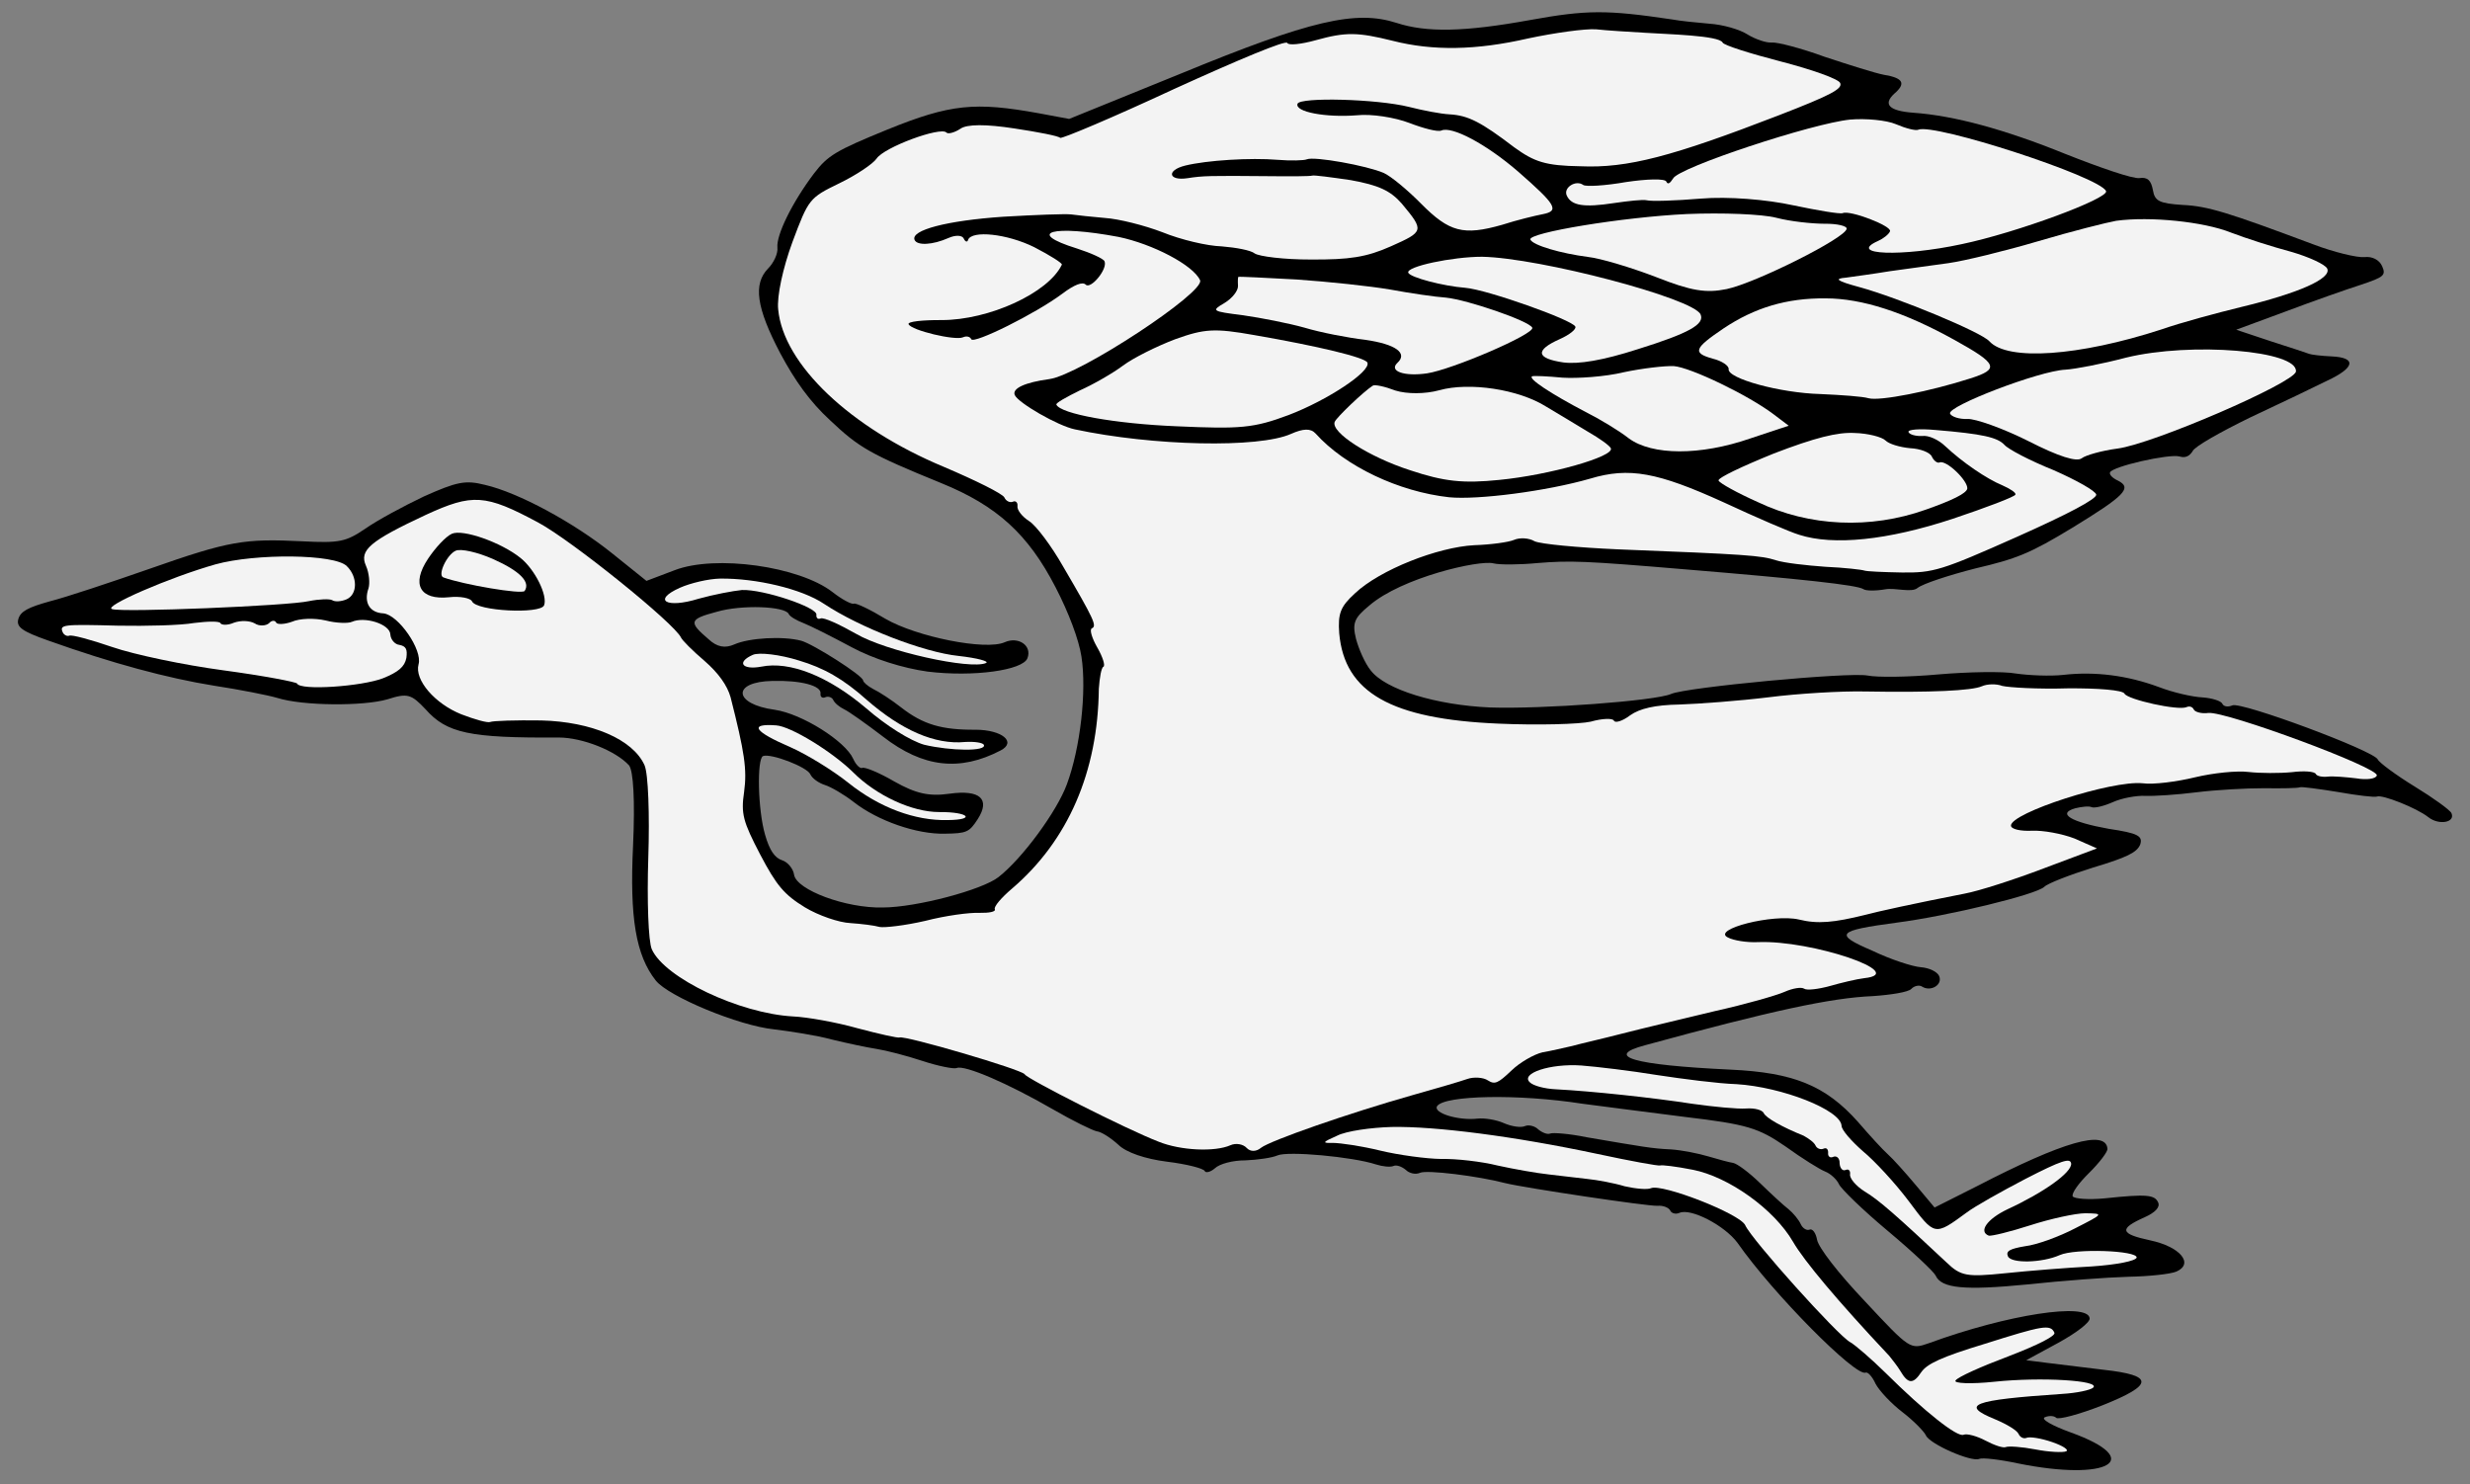 <?xml version="1.0" encoding="UTF-8" standalone="no"?>
<!DOCTYPE svg PUBLIC "-//W3C//DTD SVG 1.1//EN" "http://www.w3.org/Graphics/SVG/1.1/DTD/svg11.dtd">
<svg xmlns:dc="http://purl.org/dc/elements/1.1/" version="1.1" xmlns:xl="http://www.w3.org/1999/xlink" xmlns="http://www.w3.org/2000/svg" viewBox="54 87.927 310.5 186.573" width="310.5" height="186.573">
  <rect x="54" y="87.927" width="310.5" height="186.573" fill="#808080" stroke="none"/>
  <defs>
    <clipPath id="artboard_clip_path">
      <path d="M 54 87.927 L 364.5 87.927 L 364.5 274.5 L 54 274.5 Z"/>
    </clipPath>
  </defs>
  <g id="Heron_Volant_Wings_Addorsed" stroke="none" stroke-opacity="1" stroke-dasharray="none" fill="none" fill-opacity="1">
    <title>Heron Volant Wings Addorsed</title>
    <g id="Heron_Volant_Wings_Addorsed_Art" clip-path="url(#artboard_clip_path)">
      <title>Art</title>
      <g id="Group_52">
        <g id="Graphic_47">
          <path d="M 156.333 109.725 C 153.579 113.375 151.572 117.476 151.726 119.05 C 151.821 119.79 151.255 120.98 150.552 121.684 C 148.675 123.615 149.054 126.574 152.09 132.34 C 153.949 135.813 155.815 138.424 158.334 140.744 C 161.986 144.202 163.357 144.999 172.341 148.664 C 179.314 151.503 183.248 155.07 186.691 161.749 C 188.34 164.925 189.627 168.341 189.947 170.466 C 190.617 174.782 189.817 181.943 188.108 186.536 C 186.869 189.903 182.542 195.819 179.526 198.178 C 177.503 199.783 169.184 202.001 164.962 202.004 C 160.319 202.116 154.122 199.791 153.823 197.89 C 153.728 197.151 153.031 196.288 152.306 196.063 C 151.391 195.766 150.731 194.809 150.178 192.865 C 149.262 189.754 149.134 183.319 149.918 182.97 C 150.926 182.6 155.454 184.338 155.861 185.252 C 156.093 185.774 156.899 186.354 157.719 186.614 C 158.444 186.839 160.128 187.81 161.333 188.759 C 164.33 191.101 169.243 192.824 172.798 192.727 C 175.518 192.689 175.844 192.544 176.91 190.896 C 178.526 188.378 177.205 187.167 173.375 187.7 C 170.8 188.064 169.153 187.702 166.438 186.173 C 164.537 185.065 162.716 184.311 162.389 184.457 C 162.128 184.573 161.605 184.102 161.257 183.319 C 160.269 181.099 154.826 177.657 151.394 177.151 C 146.148 176.437 145.987 173.615 151.108 173.524 C 154.663 173.428 157.319 174.122 157.145 175.138 C 157.095 175.552 157.407 175.726 157.733 175.58 C 158.125 175.406 158.596 175.587 158.742 175.913 C 158.916 176.305 159.533 176.812 160.128 177.095 C 160.723 177.377 162.893 178.914 165.027 180.545 C 170.035 184.415 174.65 184.942 179.791 182.262 C 181.822 181.201 179.971 179.679 176.677 179.659 C 172.39 179.691 170.054 179.011 167.303 176.873 C 166.098 175.923 164.45 174.858 163.761 174.539 C 163.043 174.155 162.52 173.684 162.498 173.459 C 162.461 172.849 156.242 168.893 154.725 168.473 C 152.418 167.858 148.152 168.114 146.325 168.928 C 145.15 169.451 144.134 169.278 143.06 168.27 C 140.534 166.11 140.613 165.762 144.109 164.831 C 147.221 163.915 152.713 164.129 153.149 165.108 C 153.294 165.434 154.136 165.92 154.985 166.245 C 155.834 166.571 158.555 167.941 161.023 169.267 C 163.802 170.767 167.524 171.925 170.608 172.351 C 176.397 173.058 182.578 172.183 183.157 170.674 C 183.773 169.07 182.002 167.904 180.305 168.659 C 177.89 169.734 169.205 167.97 165.308 165.716 C 163.377 164.542 161.592 163.695 161.331 163.811 C 161.07 163.927 159.851 163.297 158.646 162.347 C 154.472 159.122 143.952 157.627 138.81 159.604 L 135.264 160.948 L 131.003 157.527 C 126.125 153.598 119.13 149.83 114.95 148.875 C 112.483 148.253 111.417 148.493 107.305 150.324 C 104.723 151.552 101.38 153.353 99.894 154.406 C 97.486 156.025 96.71 156.214 91.987 155.971 C 84.711 155.613 82.81 155.911 72.801 159.429 C 67.927 161.13 62.343 162.991 60.304 163.507 C 57.519 164.278 56.569 164.779 56.301 165.759 C 56.034 166.738 56.745 167.282 60.083 168.455 C 68.079 171.308 75.095 173.19 80.907 174.122 C 84.179 174.62 87.698 175.321 88.866 175.662 C 92.051 176.668 99.662 176.721 102.708 175.834 C 105.239 175.02 105.711 175.201 107.482 177.071 C 110.161 180.102 113.012 180.709 124.242 180.637 C 127.217 180.642 131.396 182.301 133.073 184.135 C 133.618 184.831 133.838 188.487 133.581 194.233 C 133.144 203.265 133.923 208.002 136.435 211.185 C 138.04 213.208 146.864 216.866 151.29 217.32 C 153.357 217.572 156.629 218.071 158.588 218.606 C 160.518 219.077 163.022 219.604 164.197 219.785 C 165.372 219.966 167.934 220.624 169.951 221.29 C 171.968 221.956 173.934 222.332 174.261 222.187 C 175.24 221.751 180.762 224.141 186.343 227.366 C 188.868 228.823 191.372 230.054 191.88 230.141 C 192.453 230.199 193.665 230.988 194.587 231.829 C 195.567 232.801 197.961 233.612 200.696 233.958 C 203.178 234.261 205.296 234.804 205.442 235.13 C 205.558 235.391 206.138 235.29 206.704 234.803 C 207.305 234.222 208.988 233.786 210.555 233.792 C 212.093 233.733 213.928 233.464 214.581 233.173 C 215.887 232.592 224.041 233.341 226.973 234.304 C 227.792 234.564 228.779 234.673 229.171 234.498 C 229.562 234.324 230.223 234.577 230.716 234.983 C 231.145 235.418 231.935 235.614 232.523 235.352 C 233.371 234.974 239.734 235.739 243.275 236.665 C 245.648 237.251 261.152 239.577 262.371 239.504 C 263.045 239.438 263.8 239.728 263.974 240.119 C 264.12 240.446 264.657 240.598 265.114 240.394 C 266.55 239.755 270.831 241.994 272.429 244.176 C 276.938 250.615 287.282 261.026 288.523 260.474 C 288.784 260.358 289.364 260.96 289.771 261.873 C 290.243 262.758 291.739 264.36 293.161 265.448 C 294.584 266.535 295.898 267.905 296.101 268.362 C 296.595 269.472 301.835 271.753 302.814 271.317 C 303.205 271.143 305.433 271.403 307.682 271.887 C 319.029 274.187 323.823 271.427 314.317 267.995 C 311.988 267.155 310.522 266.321 311.044 266.089 C 311.566 265.856 312.205 265.885 312.481 266.153 C 312.757 266.421 315.346 265.738 318.276 264.59 C 324.789 262.003 324.81 260.82 318.476 260.121 C 316.155 259.825 312.941 259.457 311.446 259.262 L 308.711 258.916 L 312.743 256.729 C 315.005 255.487 316.76 254.159 316.687 253.644 C 316.49 251.62 306.378 253.15 296.493 256.769 C 294.121 257.59 294.121 257.59 288.444 251.515 C 285.054 247.941 282.636 244.794 282.425 243.793 C 282.272 242.922 281.851 242.328 281.459 242.502 C 281.133 242.647 280.603 242.336 280.371 241.814 C 280.138 241.291 279.441 240.429 278.824 239.921 C 278.236 239.479 276.639 238 275.26 236.659 C 273.881 235.318 272.364 234.194 271.856 234.108 C 271.443 234.057 270.02 233.673 268.758 233.297 C 267.495 232.921 265.435 232.508 264.064 232.415 C 261.67 232.308 260.56 232.098 253.449 230.884 C 251.294 230.436 249.19 230.277 248.864 230.423 C 248.538 230.568 247.877 230.315 247.384 229.909 C 246.956 229.474 246.165 229.278 245.708 229.482 C 245.186 229.714 244.01 229.534 243.038 229.106 C 242.065 228.679 240.636 228.455 239.737 228.543 C 237.357 228.82 234.107 227.843 234.658 226.972 C 235.614 225.607 244.835 225.413 252.902 226.67 C 255.224 226.965 261.043 227.738 265.846 228.337 C 273.609 229.26 275.06 229.709 278.442 232.036 C 280.518 233.536 282.789 234.949 283.45 235.203 C 284.11 235.456 284.908 236.196 285.17 236.783 C 285.431 237.37 288.19 240.053 291.304 242.655 C 294.418 245.257 297.118 247.809 297.322 248.266 C 298.048 249.898 300.979 250.157 308.85 249.39 C 313.253 248.916 318.933 248.499 321.559 248.424 C 324.12 248.379 326.884 248.087 327.602 247.768 C 329.821 246.78 328.093 244.655 324.291 243.845 C 320.489 243.035 320.358 242.389 323.556 240.965 C 324.927 240.355 325.565 239.68 325.303 239.093 C 324.868 238.114 323.881 238.005 318.578 238.567 C 316.554 238.765 314.77 238.621 314.559 238.323 C 314.385 237.932 315.305 236.662 316.61 235.377 C 317.915 234.092 319.002 232.669 318.922 232.314 C 318.71 229.906 313.365 231.425 302.559 237.018 L 297.193 239.72 L 294.855 236.929 C 293.519 235.334 291.965 233.601 291.319 233.028 C 290.673 232.456 288.996 230.621 287.537 228.925 C 283.486 224.393 279.466 222.742 271.486 222.384 C 259.261 221.805 255.568 220.712 260.812 219.316 C 276.711 214.974 284.204 213.359 289.427 213.145 C 291.705 212.991 293.896 212.642 294.266 212.242 C 294.635 211.843 295.281 211.712 295.622 211.951 C 296.711 212.64 298.255 211.717 297.761 210.608 C 297.529 210.086 296.527 209.593 295.475 209.514 C 294.423 209.435 291.68 208.544 289.395 207.45 C 284.467 205.342 284.902 204.914 292.432 203.908 C 298.866 203.077 310.022 200.378 310.993 199.398 C 311.428 198.97 314.163 197.909 317.115 196.986 C 321.394 195.706 322.605 195.089 323.032 194.116 C 323.402 193.013 322.777 192.665 319.092 192.116 C 314.332 191.264 312.525 190.191 314.89 189.529 C 315.666 189.34 316.631 189.224 316.943 189.397 C 317.32 189.542 318.517 189.244 319.626 188.75 C 320.736 188.256 322.542 187.921 323.659 187.971 C 324.777 188.021 327.664 187.831 330.108 187.524 C 332.553 187.218 336.369 187.005 338.639 187.011 C 340.845 187.046 342.862 187.008 343.123 186.892 C 343.318 186.805 345.481 187.094 347.926 187.491 C 350.305 187.917 352.533 188.177 352.794 188.061 C 353.446 187.77 357.815 189.501 359.266 190.654 C 360.595 191.705 362.691 191.319 362.168 190.144 C 361.994 189.752 359.918 188.252 357.552 186.803 C 355.186 185.353 353.081 183.788 352.907 183.396 C 352.413 182.287 335.738 176.102 334.628 176.596 C 334.106 176.829 333.533 176.771 333.358 176.379 C 333.213 176.053 332.11 175.684 330.899 175.597 C 329.622 175.54 327.184 174.983 325.392 174.295 C 321.459 172.84 317.389 172.305 313.37 172.765 C 311.73 172.948 309.017 172.826 307.428 172.595 C 305.81 172.299 301.392 172.388 297.7 172.703 C 293.942 173.046 289.974 173.092 288.77 172.847 C 286.455 172.391 265.963 174.32 264.07 175.162 C 262.112 176.034 247.799 177.088 241.284 176.86 C 234.581 176.56 228.174 174.642 226.301 172.191 C 225.604 171.328 224.819 169.566 224.463 168.238 C 223.975 166.266 224.229 165.605 226.121 164.059 C 230.182 160.53 239.974 158.282 241.744 158.746 C 242.535 158.941 245.03 158.925 247.279 158.706 C 251.356 158.376 253.177 158.426 266.018 159.513 C 280.39 160.701 287.457 161.465 288.233 161.98 C 288.574 162.219 289.822 162.211 290.983 162.007 C 292.209 161.774 294.32 162.476 295.052 161.837 C 295.748 161.293 299.027 160.224 302.327 159.381 C 307.499 158.173 309.225 157.483 314.518 154.265 C 321.096 150.242 322.067 149.262 320.253 148.349 C 319.564 148.03 319.135 147.595 319.244 147.312 C 319.534 146.558 326.642 144.957 327.97 145.304 C 328.695 145.529 329.218 145.296 329.631 144.643 C 329.848 144.077 333.162 142.211 336.89 140.395 C 340.646 138.644 344.961 136.566 346.564 135.774 C 350.06 134.14 350.276 132.87 347.084 132.727 C 345.808 132.67 344.567 132.518 344.284 132.41 C 344.001 132.301 341.889 131.599 339.43 130.817 L 335.112 129.376 L 341.292 127.094 C 344.708 125.808 348.965 124.303 350.815 123.715 C 353.672 122.755 353.97 122.545 353.446 121.37 C 353.098 120.586 352.191 120.13 351.226 120.247 C 350.326 120.334 347.352 119.625 344.71 118.611 C 334.109 114.65 331.555 113.832 328.363 113.689 C 325.461 113.495 324.866 113.213 324.64 111.827 C 324.407 110.601 323.979 110.166 322.948 110.312 C 322.143 110.436 317.986 109.002 313.617 107.271 C 306.078 104.215 299.664 102.456 294.498 102.097 C 291.502 101.867 290.674 101.062 292.11 99.719 C 293.64 98.412 293.255 97.723 290.81 97.326 C 289.7 97.116 286.42 96.073 283.394 95.074 C 280.405 93.981 277.401 93.207 276.726 93.272 C 276.051 93.338 274.665 92.86 273.7 92.273 C 272.706 91.621 270.558 91.013 268.868 90.905 C 267.243 90.768 265.11 90.545 264.254 90.379 C 255.961 89.144 253.465 89.16 246.371 90.441 C 238.051 91.956 233.314 92.031 229.563 90.808 C 224.454 89.171 218.833 90.423 202.312 97.231 L 188.401 102.877 L 184.563 102.161 C 176.568 100.716 173.485 100.993 165.536 104.22 C 159.052 106.872 158.066 107.467 156.333 109.725 Z" fill="black"/>
        </g>
        <g id="Graphic_46">
          <path d="M 172.972 104.585 C 172.239 103.816 165.117 106.44 164.189 107.87 C 163.711 108.552 161.6 109.961 159.476 110.985 C 155.748 112.801 155.646 112.924 153.611 118.367 C 152.409 121.639 151.643 125.187 151.825 126.826 C 152.475 133.732 160.881 141.721 172.688 146.632 C 176.642 148.313 180.053 150.001 180.257 150.458 C 180.46 150.914 180.961 151.161 181.352 150.986 C 181.679 150.841 181.955 151.109 181.904 151.523 C 181.817 152.031 182.514 152.894 183.385 153.444 C 184.256 153.995 186.188 156.577 187.64 159.136 C 191.562 165.837 191.911 166.62 191.258 166.911 C 190.932 167.056 191.266 168.159 191.949 169.341 C 192.631 170.523 192.966 171.625 192.705 171.741 C 192.444 171.858 192.227 173.127 192.133 174.499 C 192.017 184.952 188.272 193.58 181.254 199.599 C 179.89 200.753 178.912 201.893 179.057 202.219 C 179.202 202.546 178.332 202.699 177.15 202.678 C 175.873 202.62 172.848 203.029 170.324 203.683 C 167.77 204.273 165.166 204.572 164.564 204.449 C 163.933 204.261 162.279 204.059 160.907 203.965 C 159.471 203.901 156.888 203.017 155.175 201.981 C 152.591 200.394 151.619 199.263 149.556 195.332 C 147.406 191.206 147.129 190.234 147.541 187.47 C 147.924 184.64 147.603 182.515 145.836 175.559 C 145.421 174.101 144.339 172.549 142.554 170.998 C 141.044 169.715 139.759 168.41 139.614 168.084 C 138.829 166.321 125.895 155.891 121.678 153.623 C 114.995 150.029 113.399 149.957 107.553 152.638 C 100.497 155.936 99.134 157.091 100.005 159.049 C 100.412 159.963 100.515 161.246 100.326 161.878 C 99.704 163.641 100.445 164.954 102.2 165.032 C 104.079 165.212 107.144 169.636 106.615 171.435 C 106.08 173.394 108.664 176.389 111.995 177.721 C 113.693 178.373 115.304 178.829 115.63 178.684 C 115.956 178.538 118.807 178.442 122.036 178.491 C 128.362 178.646 133.572 180.863 135.025 184.126 C 135.49 185.171 135.675 190.329 135.497 195.726 C 135.319 201.124 135.504 206.281 135.94 207.26 C 137.538 210.85 146.964 215.335 153.697 215.7 C 155.453 215.779 159.102 216.422 161.787 217.182 C 164.537 217.913 166.88 218.434 167.076 218.347 C 167.729 218.056 182.567 222.399 182.829 222.987 C 183.061 223.509 195.601 229.892 199.657 231.449 C 202.422 232.564 206.731 232.757 208.69 231.885 C 209.342 231.595 210.264 231.732 210.721 232.232 C 211.178 232.733 211.947 232.703 212.513 232.217 C 213.673 231.309 223.486 227.879 231.682 225.559 C 234.533 224.759 237.579 223.872 238.457 223.56 C 239.269 223.276 240.481 223.362 241.039 223.739 C 241.91 224.29 242.302 224.116 244.006 222.497 C 245.042 221.488 246.848 220.449 247.914 220.209 C 249.01 220.034 250.627 219.627 251.628 219.416 C 252.6 219.14 255.443 218.499 257.968 217.845 C 260.492 217.19 265.663 215.983 269.544 215.037 C 273.388 214.186 277.341 213.051 278.32 212.615 C 279.365 212.15 280.46 211.976 280.801 212.215 C 281.142 212.454 282.622 212.264 284.015 211.879 C 285.473 211.465 287.38 211.006 288.345 210.89 C 294.097 210.284 281.747 206.084 274.986 206.357 C 273.608 206.423 271.925 206.156 271.206 205.772 C 269.109 204.75 276.907 202.765 280.135 203.517 C 282.508 204.103 284.532 203.906 288.478 202.931 C 289.87 202.546 294.716 201.483 300.975 200.261 C 302.782 199.926 307.228 198.494 310.905 197.091 L 317.606 194.577 L 314.783 193.331 C 313.18 192.715 310.8 192.289 309.422 192.355 C 308.043 192.421 306.839 192.175 306.795 191.726 C 306.707 190.122 319.494 185.993 323.346 186.39 C 324.681 186.578 327.641 186.198 329.969 185.631 C 332.232 185.093 335.221 184.779 336.716 184.974 C 338.116 185.132 340.546 185.145 342.12 184.992 C 343.6 184.802 344.971 184.896 345.117 185.222 C 345.233 185.483 345.929 185.642 346.669 185.548 C 347.344 185.482 348.969 185.619 350.21 185.77 C 351.479 185.987 352.669 185.848 352.785 185.406 C 353.147 184.462 333.86 177.329 331.611 177.548 C 330.806 177.672 329.921 177.441 329.775 177.114 C 329.63 176.788 329.253 176.643 328.861 176.818 C 327.817 177.282 321.482 175.879 321.068 175.125 C 320.865 174.668 317.709 174.431 313.966 174.455 C 310.186 174.574 306.486 174.344 305.695 174.149 C 304.941 173.859 303.787 173.903 303.135 174.194 C 301.894 174.746 296.766 174.996 288.488 174.849 C 285.485 174.778 280.001 175.108 276.301 175.582 C 272.667 176.027 267.596 176.408 265.13 176.489 C 262.025 176.542 260.117 177 258.928 177.843 C 257.935 178.598 257.028 178.845 256.883 178.519 C 256.737 178.192 255.424 178.229 253.966 178.644 C 252.545 178.964 247.293 179.113 242.345 178.891 C 228.873 178.319 223.009 174.986 222.351 167.536 C 222.175 165.034 222.501 164.185 224.336 162.507 C 227.475 159.546 234.735 156.704 239.32 156.462 C 241.402 156.395 243.687 156.082 244.339 155.791 C 244.992 155.501 246.174 155.522 246.922 155.971 C 247.706 156.326 252.356 156.758 257.304 156.98 C 273.62 157.615 275.404 157.759 277.233 158.352 C 278.241 158.685 281.042 159.003 283.465 159.175 C 285.859 159.282 288.086 159.542 288.369 159.651 C 288.652 159.759 290.727 159.852 293.092 159.894 C 297.024 159.943 298.062 159.637 307.461 155.452 C 314.118 152.488 317.527 150.658 317.519 150.114 C 317.475 149.664 315.073 148.309 312.156 147.027 C 309.203 145.839 306.452 144.405 305.966 143.839 C 305.08 142.904 303.245 142.47 297.317 141.98 C 295.279 141.793 293.77 141.917 293.915 142.244 C 294.06 142.57 294.851 142.765 295.62 142.736 C 296.425 142.612 297.71 143.213 298.537 144.018 C 300.686 146.033 303.727 148.121 305.737 148.946 C 306.709 149.374 307.486 149.888 307.348 150.106 C 307.305 150.36 303.693 151.733 299.472 153.144 C 291.291 155.848 284.479 156.534 280.191 155.158 C 279.022 154.818 274.756 152.964 270.714 151.088 C 262.376 147.292 258.791 146.619 253.896 148.095 C 248.42 149.673 239.766 150.789 236.167 150.435 C 229.833 149.736 223.099 146.556 219.382 142.423 C 218.772 141.756 217.844 141.778 216.277 142.476 C 212.23 144.278 198.969 144.003 189.116 141.899 C 186.961 141.45 182.004 138.574 181.568 137.594 C 181.191 136.746 182.888 135.99 185.913 135.582 C 189.743 135.05 205.529 124.658 204.861 123.157 C 204.018 121.264 198.923 118.605 194.614 117.709 C 186.335 116.154 182.774 117.114 189.399 119.17 C 191.133 119.728 192.7 120.437 192.845 120.764 C 193.281 121.743 191.085 124.363 190.475 123.696 C 190.076 123.326 189.068 123.697 187.545 124.844 C 184.202 127.349 176.385 131.221 176.094 130.568 C 175.949 130.242 175.506 130.126 175.049 130.33 C 174.07 130.766 168.563 129.463 168.214 128.68 C 168.069 128.354 169.933 128.149 172.364 128.162 C 178.312 128.173 185.789 124.766 187.485 121.195 C 187.557 121.007 186.033 120.043 184.001 118.992 C 180.59 117.304 176.165 116.85 175.694 118.076 C 175.614 118.425 175.331 118.316 175.157 117.924 C 174.954 117.468 174.09 117.461 173.242 117.839 C 171.218 118.739 169.296 118.813 168.976 118.095 C 168.424 116.855 173.052 115.655 180.11 115.172 C 184.151 114.937 187.996 114.789 188.663 114.883 C 189.331 114.977 191.304 115.193 192.929 115.33 C 194.619 115.438 197.877 116.255 200.141 117.125 C 202.434 118.059 205.757 118.847 207.578 118.897 C 209.363 119.041 211.235 119.381 211.728 119.787 C 212.287 120.163 215.436 120.56 218.795 120.551 C 223.655 120.577 225.781 120.256 228.848 118.89 C 233.026 117.03 233.062 116.936 230.209 113.514 C 228.779 111.883 227.305 111.209 223.816 110.573 C 221.305 110.204 219.143 109.916 218.947 110.003 C 218.752 110.09 216.256 110.106 213.347 110.072 C 206.121 110.004 205.193 110.026 203.292 110.325 C 200.877 110.697 200.586 109.34 202.979 108.744 C 205.728 108.067 211.213 107.737 214.622 108.018 C 216.248 108.155 217.945 108.103 218.271 107.957 C 219.185 107.551 225.817 108.743 227.95 109.67 C 228.828 110.062 230.926 111.787 232.639 113.527 C 236.189 117.108 237.959 117.571 242.819 116.19 C 244.734 115.572 246.997 115.034 247.932 114.852 C 250.094 114.437 249.586 113.646 244.846 109.5 C 240.781 105.991 236.499 103.752 235.194 104.334 C 234.737 104.537 232.967 104.074 231.174 103.386 C 229.382 102.698 226.429 102.214 224.565 102.418 C 220.713 102.725 216.715 102.003 217.113 100.965 C 217.439 100.116 227.088 100.356 231.137 101.369 C 232.813 101.796 235.127 102.252 236.244 102.302 C 238.573 102.438 240.199 103.278 244.343 106.439 C 246.883 108.28 248.269 108.758 252.68 108.827 C 258.586 109.092 264.25 107.586 277.595 102.427 C 284.268 99.847 285.646 99.077 285.326 98.359 C 285.093 97.837 281.756 96.664 277.867 95.658 C 273.977 94.652 270.698 93.61 270.552 93.284 C 270.146 92.37 263.435 92.229 260.852 92.049 C 258.843 91.927 256.035 91.77 254.635 91.611 C 253.264 91.518 249.434 92.05 246.075 92.763 C 239.547 94.262 234.106 94.338 229.078 93.057 C 224.681 91.964 223.18 91.929 219.422 92.976 C 217.544 93.5 215.97 93.653 215.824 93.327 C 215.65 92.935 209.717 95.42 201.588 99.118 C 193.944 102.678 187.489 105.395 187.271 105.257 C 187.09 105.025 184.521 104.526 181.503 104.071 C 177.977 103.53 175.547 103.517 174.72 104.119 C 173.995 104.599 173.154 104.817 172.972 104.585 Z" fill="#f3f3f3"/>
        </g>
        <g id="Graphic_45">
          <path d="M 68.867 166.578 C 72.414 166.64 76.673 166.543 78.413 166.238 C 80.118 166.026 81.591 165.996 81.707 166.257 C 81.823 166.518 82.621 166.554 83.404 166.205 C 84.282 165.893 85.399 165.943 86.023 166.291 C 86.582 166.667 87.417 166.609 87.815 166.275 C 88.12 165.905 88.569 165.861 88.715 166.187 C 88.831 166.448 89.76 166.426 90.702 166.084 C 91.682 165.649 93.539 165.604 94.932 165.922 C 96.26 166.269 97.761 166.305 98.218 166.101 C 99.85 165.375 103.035 166.381 103.072 167.694 C 103.109 168.303 103.625 168.934 104.198 168.992 C 105.054 169.158 105.228 169.55 105.084 170.631 C 104.874 171.741 104.077 172.409 102.155 173.186 C 99.486 174.218 91.753 174.767 91.346 173.854 C 91.259 173.658 87.072 172.863 82.081 172.191 C 77.089 171.52 70.879 170.218 68.107 169.262 C 65.429 168.343 63.028 167.691 62.701 167.837 C 62.44 167.953 62.034 167.743 61.888 167.416 C 61.452 166.437 61.902 166.393 68.867 166.578 Z" fill="#f3f3f3"/>
        </g>
        <g id="Graphic_44">
          <path d="M 81.078 158.872 C 86.163 157.469 96.138 157.564 97.604 159.101 C 98.983 160.442 98.949 162.648 97.578 163.258 C 96.925 163.549 96.091 163.607 95.75 163.368 C 95.438 163.194 94.125 163.231 92.834 163.493 C 90.28 164.082 69.388 164.938 68.096 164.496 C 66.863 164.185 75.247 160.53 81.078 158.872 Z" fill="#f3f3f3"/>
        </g>
        <g id="Graphic_43">
          <path d="M 217.019 123.062 C 220.973 123.335 226.226 123.89 228.765 124.324 C 231.239 124.787 234.417 125.249 235.788 125.342 C 238.494 125.624 246.244 128.274 246.621 129.122 C 246.97 129.905 236.534 134.395 233.378 134.862 C 230.513 135.277 228.561 134.582 229.663 133.544 C 230.997 132.324 229.48 131.201 225.635 130.645 C 223.408 130.385 219.983 129.72 217.995 129.119 C 215.942 128.547 212.517 127.882 210.261 127.557 C 206.285 127.059 206.256 126.994 207.931 126.013 C 208.917 125.418 209.664 124.46 209.627 123.851 C 209.591 123.241 209.612 122.762 209.677 122.733 C 209.808 122.675 213.094 122.854 217.019 123.062 Z" fill="#f3f3f3"/>
        </g>
        <g id="Graphic_42">
          <path d="M 211.684 130.052 C 219.651 131.432 225.6 132.85 225.891 133.503 C 226.385 134.613 220.816 138.265 216 140.096 C 211.576 141.753 209.907 141.871 201.927 141.513 C 194.201 141.199 187.316 139.963 186.792 138.788 C 186.705 138.592 188.018 137.851 189.751 137.001 C 191.448 136.246 193.878 134.851 195.168 133.886 C 196.459 132.92 199.403 131.453 201.746 130.566 C 205.387 129.258 206.671 129.156 211.684 130.052 Z" fill="#f3f3f3"/>
        </g>
        <g id="Graphic_41">
          <path d="M 253.023 111.177 C 253.364 111.417 255.801 111.27 258.413 110.811 C 261.053 110.418 263.295 110.358 263.469 110.75 C 263.643 111.142 263.904 111.025 264.317 110.372 C 264.955 108.993 281.869 103.418 286.591 102.958 C 288.55 102.79 291.162 103.035 292.323 103.535 C 293.578 104.071 294.812 104.382 295.138 104.236 C 297.096 103.365 317.935 110.119 318.749 111.947 C 319.156 112.861 307.544 117.17 300.603 118.618 C 293.11 120.234 286.116 119.985 290.098 118.212 C 290.751 117.921 291.447 117.377 291.592 116.999 C 291.845 116.339 286.562 114.311 285.649 114.718 C 285.322 114.863 282.529 114.386 279.424 113.736 C 276.13 113.012 271.254 112.602 267.787 112.894 C 264.544 113.165 261.534 113.254 260.997 113.102 C 260.554 112.986 258.69 113.191 256.855 113.46 C 253.119 114.028 251.53 113.797 250.949 112.492 C 250.513 111.513 252.094 110.496 253.023 111.177 Z" fill="#f3f3f3"/>
        </g>
        <g id="Graphic_40">
          <path d="M 144.52 160.659 C 149.032 160.605 154.793 161.951 157.588 163.835 C 162.029 166.785 170.077 169.928 174.502 170.382 C 176.889 170.649 178.406 171.069 177.949 171.272 C 175.991 172.144 165.318 169.779 161.609 167.598 C 159.519 166.417 157.545 165.497 157.154 165.671 C 156.827 165.816 156.58 165.613 156.631 165.2 C 156.768 164.278 149.962 161.99 147.271 162.094 C 146.146 162.203 143.695 162.669 141.816 163.193 C 137.761 164.45 135.954 163.378 139.479 161.809 C 140.785 161.227 143.048 160.689 144.52 160.659 Z" fill="#f3f3f3"/>
        </g>
        <g id="Graphic_39">
          <path d="M 240.304 120.203 C 247.559 120.336 266.874 125.424 267.775 127.447 C 268.327 128.687 266.325 129.813 259.87 131.827 C 255.424 133.259 252.428 133.732 250.52 133.487 C 247.088 132.981 246.942 131.951 250.076 130.556 C 251.316 130.004 252.179 129.307 252.033 128.981 C 251.655 128.132 240.887 124.323 238.21 124.108 C 235.374 123.884 231.296 122.806 231.034 122.219 C 230.685 121.436 236.626 120.198 240.304 120.203 Z" fill="#f3f3f3"/>
        </g>
        <g id="Graphic_38">
          <path d="M 266.069 114.832 C 270.523 114.648 275.536 114.841 277.306 115.304 C 279.077 115.767 281.783 116.048 283.35 116.054 C 284.982 116.032 286.216 116.343 286.136 116.691 C 286.021 117.837 274.7 123.503 271.051 124.267 C 268.469 124.791 266.626 124.517 262.164 122.75 C 259.051 121.555 255.169 120.389 253.609 120.224 C 250.206 119.783 246.702 118.763 246.382 118.045 C 246.004 117.196 258.024 115.208 266.069 114.832 Z" fill="#f3f3f3"/>
        </g>
        <g id="Graphic_37">
          <path d="M 154.422 170.954 C 157.578 171.895 159.981 173.25 162.964 175.911 C 167.305 179.687 171.506 181.571 175.329 181.198 C 176.548 181.125 177.564 181.298 177.68 181.559 C 178.058 182.408 173.487 182.331 170.164 181.543 C 168.459 181.05 165.44 179.188 162.885 176.962 C 158.109 172.91 153.269 170.998 149.685 171.733 C 147.299 172.17 146.544 171.177 148.633 170.247 C 149.416 169.898 152.057 170.208 154.422 170.954 Z" fill="#f3f3f3"/>
        </g>
        <g id="Graphic_36">
          <path d="M 229.412 137.019 C 230.863 137.468 233.134 137.474 234.947 136.979 C 238.704 135.932 244.9 136.849 248.384 139.052 C 249.879 139.951 252.215 141.335 253.616 142.197 C 255.082 143.031 256.352 143.951 256.498 144.278 C 256.962 145.322 248.766 147.642 242.47 148.255 C 237.907 148.722 235.52 148.455 231.297 147.051 C 226.095 145.378 221.276 142.284 221.782 140.963 C 222 140.397 225.407 137.16 226.56 136.412 C 226.792 136.23 228.091 136.512 229.412 137.019 Z" fill="#f3f3f3"/>
        </g>
        <g id="Graphic_35">
          <path d="M 250.434 135.402 C 252.284 135.517 255.781 135.29 258.109 134.722 C 260.466 134.22 263.295 133.899 264.413 133.949 C 266.517 134.107 273.781 137.599 276.967 140.013 L 278.854 141.441 L 274.016 143.047 C 267.714 145.228 261.671 145.181 258.76 143.036 C 257.555 142.086 255.095 140.6 253.281 139.688 C 248.999 137.449 246.016 135.492 246.604 135.23 C 246.799 135.143 248.555 135.222 250.434 135.402 Z" fill="#f3f3f3"/>
        </g>
        <g id="Graphic_34">
          <path d="M 151.562 179.11 C 153.412 179.225 158.579 182.399 161.214 184.98 C 164.183 187.959 168.697 190.017 172.056 190.007 C 175.799 189.983 176.714 190.984 173.13 191.015 C 169.031 191.119 164.533 189.446 160.642 186.33 C 158.697 184.771 155.366 182.735 153.421 181.88 C 148.777 179.881 148.087 178.858 151.562 179.11 Z" fill="#f3f3f3"/>
        </g>
        <g id="Graphic_33">
          <path d="M 283.537 125.434 C 288.079 125.446 293.376 127.155 299.711 130.669 C 305.11 133.661 305.401 134.314 301.702 135.492 C 296.639 137.12 290.314 138.372 288.892 137.988 C 288.166 137.764 285.424 137.577 282.87 137.463 C 277.727 137.328 271.124 135.497 271.305 134.322 C 271.355 133.908 270.455 133.292 269.316 133.017 C 266.726 132.294 266.943 131.728 270.67 129.208 C 274.528 126.63 278.582 125.372 283.537 125.434 Z" fill="#f3f3f3"/>
        </g>
        <g id="Graphic_32">
          <path d="M 291.559 122.02 C 293.619 121.728 296.934 121.269 298.928 121.006 C 300.989 120.715 306.066 119.471 310.215 118.249 C 314.429 116.999 318.861 115.886 320.021 115.682 C 324.301 115.106 331.019 115.791 334.444 117.16 C 336.331 117.884 339.705 118.963 342.012 119.578 C 344.254 120.222 346.322 121.178 346.555 121.701 C 347.107 122.941 342.995 124.772 335.72 126.525 C 332.615 127.281 328.147 128.488 325.71 129.339 C 315.324 132.712 306.372 133.334 304.086 130.833 C 303.113 129.702 292.656 125.363 287.759 124.024 C 284.82 123.221 284.544 122.953 286.053 122.828 C 287.083 122.683 289.593 122.347 291.559 122.02 Z" fill="#f3f3f3"/>
        </g>
        <g id="Graphic_31">
          <path d="M 287.161 142.357 C 288.822 142.399 290.593 142.862 291.021 143.297 C 291.449 143.732 292.806 144.145 294.112 144.267 C 295.389 144.325 296.615 144.795 296.848 145.318 C 297.08 145.84 297.545 146.18 297.806 146.064 C 298.654 145.686 301.413 148.369 301.305 149.355 C 301.182 149.958 299.383 150.837 296.069 152 C 289.113 154.471 281.452 154.127 275.001 151.056 C 272.367 149.882 270.182 148.665 270.037 148.339 C 269.892 148.012 272.996 146.552 276.97 144.939 C 282.112 142.962 284.992 142.228 287.161 142.357 Z" fill="#f3f3f3"/>
        </g>
        <g id="Graphic_30">
          <path d="M 313.649 134.396 C 314.868 134.322 318.256 133.675 321.266 132.882 C 329.447 130.882 342.927 131.997 342.617 134.638 C 342.393 136.067 324.617 143.747 320.178 144.316 C 318.183 144.578 316.174 145.16 315.71 145.523 C 315.079 146.038 312.808 145.329 308.962 143.365 C 305.74 141.75 302.307 140.541 301.314 140.592 C 300.32 140.643 299.311 140.31 299.137 139.919 C 298.73 139.005 310.349 134.536 313.649 134.396 Z" fill="#f3f3f3"/>
        </g>
        <g id="Graphic_50">
          <path d="M 228.943 229.594 L 228.943 229.594 C 226.317 229.669 223.226 230.106 222.081 230.694 C 220.188 231.537 220.152 231.631 221.624 231.601 C 222.487 231.608 225.157 231.984 227.53 232.57 C 229.808 233.119 233.305 233.596 235.191 233.616 C 237.049 233.572 240.263 233.94 242.287 234.446 C 244.282 234.887 247.17 235.4 248.73 235.566 C 250.29 235.732 252.452 236.021 253.598 236.136 C 254.744 236.252 256.87 236.635 258.227 237.047 C 259.62 237.366 261.085 237.495 261.542 237.292 C 262.913 236.681 272.753 240.513 273.392 241.949 C 274.206 243.776 285.052 255.841 286.583 256.645 C 287.207 256.993 289.24 258.747 291.047 260.523 C 295.947 265.381 300.055 268.635 300.839 268.286 C 301.23 268.112 302.464 268.423 303.589 269.017 C 304.713 269.611 305.816 269.981 306.143 269.835 C 306.469 269.69 308.159 269.798 309.872 270.13 C 311.584 270.463 313.34 270.542 313.731 270.367 C 314.123 270.193 313.346 269.678 311.96 269.2 C 310.574 268.723 309.145 268.499 308.753 268.673 C 308.427 268.818 307.955 268.637 307.752 268.18 C 307.549 267.723 306.271 266.962 304.827 266.354 C 300.336 264.522 301.866 263.918 313.255 263.149 C 315.083 263.039 316.795 262.668 317.128 262.363 C 318.129 261.449 310.504 261.011 304.752 261.617 C 301.763 261.931 299.529 261.831 299.833 261.461 C 300.108 261.025 303.046 259.717 306.462 258.431 C 310.269 256.97 312.43 255.852 312.256 255.46 C 311.762 254.351 310.761 254.562 303.493 256.859 C 297.981 258.531 296.248 259.381 295.53 260.404 C 294.501 261.957 293.863 261.929 292.882 260.254 C 292.556 259.695 291.859 258.832 291.495 258.368 C 284.962 251.423 280.773 246.405 279.407 244.041 C 277.032 239.937 271.299 235.842 266.764 234.967 C 264.703 234.555 262.89 234.346 262.694 234.433 C 262.498 234.52 259.008 233.884 254.858 232.994 C 244.403 230.767 234.449 229.489 228.943 229.594 Z" fill="#f3f3f3"/>
        </g>
        <g id="Graphic_51">
          <path d="M 252.798 221.867 L 252.798 221.867 C 248.844 221.594 245.109 222.866 246.306 223.975 C 246.735 224.41 248.157 224.794 249.593 224.858 C 254.156 225.095 261.796 225.917 266.751 226.682 C 269.421 227.058 272.447 227.353 273.506 227.273 C 274.565 227.192 275.544 227.46 275.719 227.852 C 275.98 228.439 277.976 229.584 280.741 230.699 C 281.365 231.047 282.047 231.526 282.221 231.917 C 282.396 232.309 282.867 232.49 283.259 232.315 C 283.585 232.17 283.832 232.373 283.811 232.852 C 283.76 233.265 284.036 233.534 284.428 233.359 C 284.885 233.156 285.284 233.526 285.255 234.164 C 285.292 234.773 285.626 235.172 286.018 234.998 C 286.409 234.823 286.62 235.121 286.569 235.534 C 286.483 236.042 287.303 237.006 288.392 237.695 C 290.199 238.767 292.536 240.855 298.706 246.633 C 300.485 248.344 301.246 248.474 306.034 247.985 C 309.023 247.671 313.934 247.283 316.915 247.129 C 320.027 246.917 322.479 246.451 322.595 246.008 C 322.667 245.116 314.875 244.831 312.917 245.702 C 310.698 246.69 306.824 246.773 306.417 245.859 C 306.127 245.206 306.62 244.909 308.585 244.581 C 310 244.42 312.829 243.396 314.859 242.335 C 318.492 240.483 318.492 240.483 316.127 240.441 C 314.88 240.449 311.746 241.14 309.215 241.954 C 306.683 242.768 304.355 243.336 304.007 243.256 C 302.686 242.749 303.781 241.167 306.362 239.939 C 310.902 237.84 314.47 235.313 314.36 234.189 C 314.266 233.449 313.163 233.783 308.645 236.107 C 305.534 237.727 302.22 239.594 301.227 240.349 C 297.159 243.333 297.224 243.304 293.935 238.903 C 292.214 236.619 289.651 233.849 288.171 232.631 C 286.755 231.385 285.506 229.985 285.499 229.441 C 285.396 227.454 278.009 224.564 272.299 224.212 C 270 224.141 265.516 223.556 262.244 223.058 C 259.037 222.53 254.742 222.018 252.798 221.867 Z" fill="#f3f3f3"/>
        </g>
        <g id="Graphic_27">
          <path d="M 107.818 158.151 C 105.658 161.381 106.784 163.382 110.447 163.003 C 111.862 162.842 113.161 163.124 113.335 163.516 C 113.887 164.756 121.962 165.15 122.396 164.018 C 122.867 162.792 121.254 159.521 119.432 158.064 C 116.994 156.1 112.175 154.412 110.805 155.023 C 110.022 155.371 108.709 156.816 107.818 158.151 Z" fill="black"/>
        </g>
        <g id="Graphic_26">
          <path d="M 115.972 158.197 C 119.39 159.725 120.704 161.095 119.95 162.213 C 119.609 162.678 112.245 161.42 109.727 160.508 C 108.973 160.218 110.175 157.649 111.285 157.155 C 111.938 156.865 114.027 157.342 115.972 158.197 Z" fill="#f3f3f3"/>
        </g>
      </g>
    </g>
  </g>
</svg>
